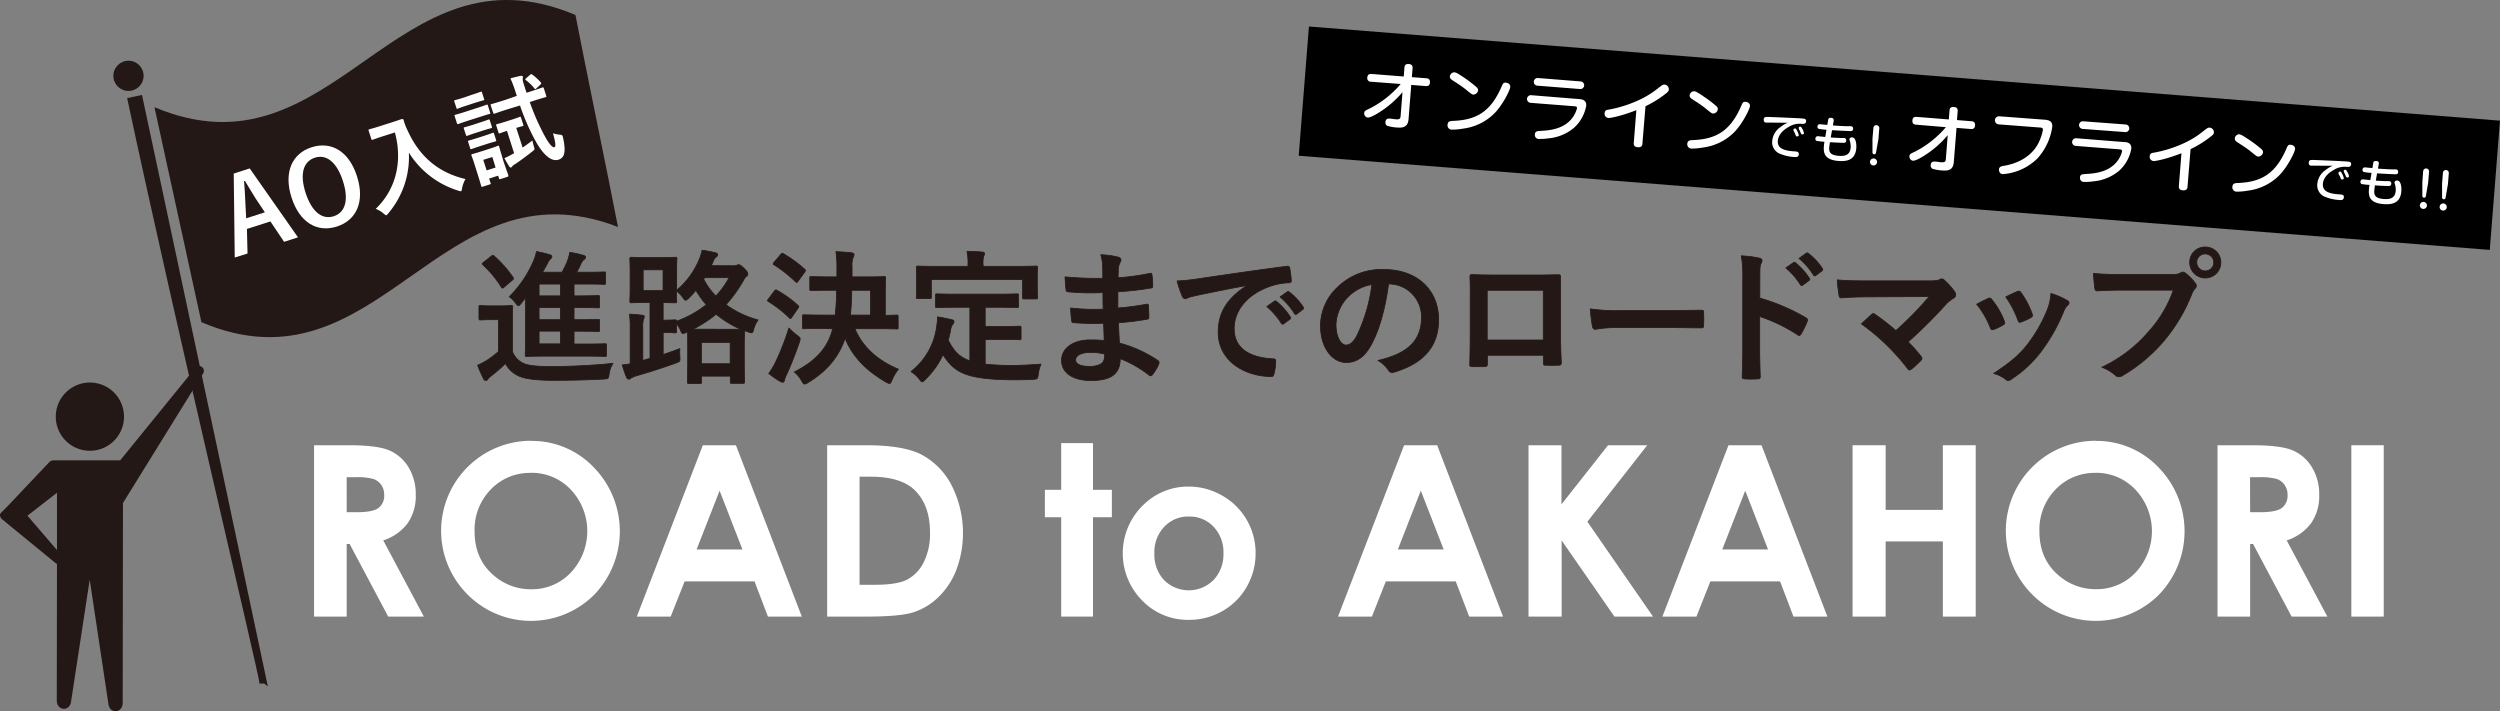 <svg xmlns="http://www.w3.org/2000/svg" viewBox="0 0 782 222.46"><rect x="0" y="0" width="782" height="222.46" fill="#808080" stroke="none"/><defs><style>.cls-1{fill:#fff;}.cls-2,.cls-3{fill:#231815;}.cls-3{stroke:#231815;stroke-linejoin:round;stroke-width:0.25px;}</style></defs><g id="レイヤー_2" data-name="レイヤー 2"><g id="レイヤー_1-2" data-name="レイヤー 1"><path class="cls-1" d="M98.24,139.27h10.81q8.88,0,12.64,1.58a13,13,0,0,1,6.07,5.27,16.21,16.21,0,0,1,2.29,8.71,14.88,14.88,0,0,1-2.53,8.83,15.43,15.43,0,0,1-7.64,5.38l12.7,23.83H121.43l-12.06-22.7h-.93v22.7H98.24Zm10.2,20.95h3.2c3.24,0,5.48-.43,6.7-1.28a4.81,4.81,0,0,0,1.83-4.24,5.2,5.2,0,0,0-.9-3,5.05,5.05,0,0,0-2.44-1.87,18.73,18.73,0,0,0-5.59-.56h-2.8Z"/><path class="cls-1" d="M166.14,137.92a26.63,26.63,0,0,1,19.56,8.24,28.59,28.59,0,0,1,.11,39.93,28,28,0,0,1-39.65-.22,28.16,28.16,0,0,1,20-48Zm-.11,10a16.83,16.83,0,0,0-12.51,5.18,18,18,0,0,0-5.07,13.15q0,8.9,6.38,14.07a17.54,17.54,0,0,0,11.38,4,16.63,16.63,0,0,0,12.37-5.25,18.91,18.91,0,0,0,0-25.88A16.77,16.77,0,0,0,166,147.9Z"/><path class="cls-1" d="M219.85,139.27H230.2l20.61,53.6h-10.6l-4.19-11H214.15l-4.36,11h-10.6Zm5.24,14.21-7.19,18.4h14.34Z"/><path class="cls-1" d="M258.74,139.27h12.09q11.69,0,17.36,2.9a22.68,22.68,0,0,1,9.36,9.41,33.11,33.11,0,0,1,1.62,26.62,23.75,23.75,0,0,1-5.68,8.62,20,20,0,0,1-7.85,4.73q-4.22,1.32-14.63,1.32H258.74Zm10.13,9.84v33.81h4.73q7,0,10.15-1.61a12.22,12.22,0,0,0,5.16-5.39,19.88,19.88,0,0,0,2-9.34q0-8.54-4.77-13.24-4.31-4.23-13.81-4.23Z"/><path class="cls-1" d="M331.94,138.61h9.95v14.61h5.9v8.57h-5.9v31.08h-9.95V161.79h-5.1v-8.57h5.1Z"/><path class="cls-1" d="M371.73,152.2A21,21,0,0,1,382.27,155a20.55,20.55,0,0,1,10.48,18A20.78,20.78,0,0,1,390,183.5a20,20,0,0,1-7.6,7.63,20.9,20.9,0,0,1-10.6,2.76,19.79,19.79,0,0,1-14.55-6.07A21,21,0,0,1,358,157.6,19.88,19.88,0,0,1,371.73,152.2Zm.16,9.37a10.24,10.24,0,0,0-7.72,3.22,11.43,11.43,0,0,0-3.08,8.25,11.69,11.69,0,0,0,3,8.39,10.94,10.94,0,0,0,15.5,0,11.6,11.6,0,0,0,3.1-8.35,11.48,11.48,0,0,0-3.05-8.28A10.29,10.29,0,0,0,371.89,161.57Z"/><path class="cls-1" d="M439.2,139.27h10.34l20.62,53.6h-10.6l-4.2-11H433.49l-4.36,11h-10.6Zm5.23,14.21-7.19,18.4h14.34Z"/><path class="cls-1" d="M478.12,139.27h10.31v18.48L503,139.27h12.25l-18.72,23.92,20.54,29.68H505l-16.52-23.82v23.82H478.12Z"/><path class="cls-1" d="M540.67,139.27H551l20.61,53.6H561l-4.19-11H535l-4.36,11H520Zm5.24,14.21-7.19,18.4h14.33Z"/><path class="cls-1" d="M579.48,139.27h10.35v20.22h17.89V139.27H618v53.6H607.72V169.36H589.83v23.51H579.48Z"/><path class="cls-1" d="M655.58,137.92a26.63,26.63,0,0,1,19.56,8.24,28.57,28.57,0,0,1,.11,39.93,28,28,0,0,1-39.65-.22,28.16,28.16,0,0,1,20-48Zm-.11,10A16.83,16.83,0,0,0,643,153.08a18,18,0,0,0-5.07,13.15q0,8.9,6.38,14.07a17.54,17.54,0,0,0,11.38,4A16.63,16.63,0,0,0,668,179.09a18.91,18.91,0,0,0,0-25.88A16.77,16.77,0,0,0,655.47,147.9Z"/><path class="cls-1" d="M693.64,139.27h10.81q8.87,0,12.64,1.58a13,13,0,0,1,6.06,5.27,16.12,16.12,0,0,1,2.3,8.71,14.82,14.82,0,0,1-2.54,8.83,15.4,15.4,0,0,1-7.63,5.38L728,192.87H716.82l-12.05-22.7h-.93v22.7h-10.2Zm10.2,20.95H707c3.25,0,5.48-.43,6.71-1.28a4.81,4.81,0,0,0,1.83-4.24,5.14,5.14,0,0,0-.91-3,5,5,0,0,0-2.43-1.87,18.8,18.8,0,0,0-5.6-.56h-2.79Z"/><path class="cls-1" d="M735.5,139.27h10.13v53.6H735.5Z"/><path class="cls-2" d="M61.1,115.08,37.59,144H16.29v.08a1.44,1.44,0,0,0-.86.46L2.69,158,.26,160.46c-.48.48-.27,1.41.43,2L17.46,176.2a2,2,0,0,0,.36.17l-.06,42.88c.12,3.05,3.87,3.39,4.44.4l5.86-38.35,5.88,39.09c.56,3,4.31,2.66,4.44-.4l.08-60.47a2.69,2.69,0,0,0,0-.57v-1.64c0-.05.08-.08.11-.14l25-40.4A1.5,1.5,0,0,0,61.1,115.08ZM8.59,161.31l9.23-7.17v13.5h0v4.42Z"/><path class="cls-2" d="M28.11,141a10.67,10.67,0,1,0-10.66-10.66A10.66,10.66,0,0,0,28.11,141Z"/><path class="cls-2" d="M193.31,71C137.6,49.44,118.69,124.46,63,100.78,59.56,84.91,51.78,49.39,48.31,33.52,104.55,57.32,123.51-19.22,180,4.68,183,20.23,190.3,55.43,193.31,71Z"/><path class="cls-1" d="M93.21,74.24l-4.35,1.4-4.28-6.38-7.34,2.35.19,7.69-4,1.26-.32-26.27,5-1.61ZM79.91,62c-1.12-1.72-2-3.35-3.3-5.44l-.27.09c.2,2.45.32,4.31.39,6.33L77,68.29l5.85-1.88Z"/><path class="cls-1" d="M111.67,55.15c2.53,7.89-.15,13.74-6.29,15.71s-11.66-1.2-14.19-9.09S91.38,48,97.48,46.06,109.14,47.23,111.67,55.15ZM95.59,60.33c2,6.11,5.28,8.44,8.8,7.31s4.84-4.94,2.88-11-5.25-8.45-8.76-7.32S93.63,54.2,95.59,60.33Z"/><path class="cls-1" d="M122.64,38.25c2.22-.71,2.88-1,3.07-1s.42-.07.52.24a17.69,17.69,0,0,0,1.28,3.36C131.13,48.82,137,54,145.6,56a9.49,9.49,0,0,0-1.07,2.92c-.09.57-.14.83-.33.89a1.88,1.88,0,0,1-.84-.17,27.89,27.89,0,0,1-15.47-11.91,27.2,27.2,0,0,1-6.43,19c-.3.34-.43.55-.59.6s-.42-.14-.88-.53a7.82,7.82,0,0,0-2.47-1.46c6.44-6.2,8.43-15,6-23.91l-3.83,1.22c-2.21.71-2.87,1-3.06,1.05-.34.11-.38.09-.48-.22l-.83-2.59c-.09-.31-.07-.35.26-.46s.89-.21,3.11-.92Z"/><path class="cls-1" d="M148.92,33.88c2.34-.75,3.09-1.06,3.24-1.11.31-.09.35-.07.45.24l.7,2.18c.11.34.09.38-.22.48-.15,0-.94.24-3.29,1l-3.14,1c-2.37.76-3.09,1.06-3.28,1.12s-.35.08-.46-.26l-.7-2.19c-.1-.31-.08-.35.23-.45s1-.23,3.32-1Zm-1.36-4.22c2-.63,2.58-.89,2.76-.95.34-.11.35-.08.45.23l.65,2c.1.31.11.34-.23.45-.19.06-.82.2-2.8.83L146,33c-2,.64-2.6.9-2.79,1s-.35.08-.44-.23l-.66-2c-.09-.31-.07-.35.24-.45s.82-.19,2.82-.83Zm2.6,8.65c1.85-.59,2.39-.83,2.57-.89.34-.11.38-.09.48.22l.64,2c.1.31.08.35-.26.46-.18.06-.76.18-2.61.77l-2.19.7c-1.88.6-2.41.84-2.6.9s-.35.08-.44-.23l-.65-2c-.09-.3-.07-.34.23-.44s.76-.18,2.64-.78Zm1.33,4.16c1.85-.59,2.39-.83,2.57-.89.34-.11.39-.09.48.22l.64,2c.09.31.07.35-.27.46-.18.06-.76.18-2.61.77l-2.18.7c-1.89.6-2.42.84-2.61.9s-.34.08-.44-.23l-.63-2c-.1-.31-.08-.35.23-.45s.75-.18,2.64-.78Zm6,8C158.69,54,159,54.66,159,54.85s.08.35-.23.44l-2.25.72c-.31.1-.34.08-.44-.23l-.27-.83-2.81.9.45,1.39c.1.3.08.34-.23.44l-2.22.71c-.34.11-.38.09-.48-.22s-.23-.91-1.42-4.64l-.63-2c-.62-2-.92-2.67-1-2.88s-.08-.35.26-.46c.19-.06.85-.2,2.83-.84l2.31-.74c2-.63,2.6-.9,2.81-1s.35-.08.45.23.24.94.7,2.39ZM151.16,50l1.06,3.3,2.8-.9L154,49.12Zm7.61-15.82c-2.9.92-3.86,1.3-4.05,1.36s-.35.08-.46-.26L153.51,33c-.09-.3-.08-.34.23-.44s1.2-.32,4.09-1.24L161.66,30l-.37-1.14a36,36,0,0,0-1.63-4.34c1.25-.36,2.1-.57,3.22-.79.33,0,.58,0,.63.17a1.55,1.55,0,0,1,0,.68c-.06.43,0,.75.55,2.44l.64,2,.95-.31c2.87-.92,3.84-1.29,4-1.35s.35-.08.45.23l.75,2.34c.11.34.09.38-.22.48s-1.19.31-4.06,1.23l-.86.28A72.76,72.76,0,0,0,170.64,43c1.18,2.1,2.23,3.23,2.75,3.06s.43-1.32-.42-4.38a9.1,9.1,0,0,0,2,.43c1,.08,1,.23,1.21,1.21.89,4.27.36,6-1.39,6.6s-4-.39-6.78-4.94A67.93,67.93,0,0,1,162.66,33Zm1.34,3.24c1.73-.56,2.2-.78,2.39-.84.34-.1.38-.08.49.26l.68,2.12c.11.34.08.38-.25.49l-1.94.55,2,6.17c1-.7,2-1.43,3.06-2.24.08.48.27,1.17.44,1.83.32,1,.32,1-.46,1.61-1.9,1.52-3.69,2.81-5.43,4a2.42,2.42,0,0,0-.87.69.73.73,0,0,1-.37.32c-.18.06-.35,0-.53-.27-.38-.56-1-1.64-1.55-2.63a24.62,24.62,0,0,0,2.57-1.3l.47-.25-2.23-7c-1.58.5-2,.71-2.2.77s-.35.08-.46-.26l-.68-2.13c-.11-.34-.09-.38.22-.48s.7-.15,2.42-.7Zm5.69-14c.31-.3.38-.29.69-.09a16.31,16.31,0,0,1,2.69,2.47c.21.24.16.39-.18.71l-1.23,1.14c-.37.35-.42.3-.61,0a14.67,14.67,0,0,0-2.66-2.58c-.27-.22-.24-.33.08-.6Z"/><path class="cls-2" d="M83.74,214.66l-1.12-.87-1.08-.94,1.08.94-1.42.06c-.37-3.74-25.56-108.95-41.43-183.16l4.64-1S56.12,84.42,67.77,139.23c6.77,31.82,12.14,57.2,16,75.43Z"/><circle class="cls-2" cx="40.19" cy="23.72" r="4.73"/><path class="cls-3" d="M160.28,110a6.82,6.82,0,0,0,3.74,3.79c1.58.63,4.42.86,8.34.86,5.82,0,12.94-.32,19.39-1a8.24,8.24,0,0,0-1.22,3.38c-.22,1.45-.22,1.45-1.67,1.54-5.72.31-11.09.4-15.78.4s-8.38-.36-10.55-1.26a8.78,8.78,0,0,1-4.42-4,49.6,49.6,0,0,1-4.64,4,4.17,4.17,0,0,0-.9.91.77.77,0,0,1-.68.4.86.86,0,0,1-.63-.54,38.63,38.63,0,0,1-1.85-4.24,24.14,24.14,0,0,0,2.71-1.4A33.06,33.06,0,0,0,155.9,110V100h-2.25c-2.44,0-3.07.09-3.29.09-.5,0-.54-.05-.54-.54V96.07c0-.45,0-.5.54-.5.22,0,.85.1,3.29.1h2.84c2.39,0,3.11-.1,3.38-.1.45,0,.5.05.5.5,0,.27-.09,1.53-.09,4.28Zm-6.63-29.85a.86.86,0,0,1,.54-.27.91.91,0,0,1,.41.23,36.53,36.53,0,0,1,5.86,6.63c.27.4.27.45-.23.9l-2.52,2.16a.87.87,0,0,1-.54.32c-.14,0-.23-.09-.36-.32a33.34,33.34,0,0,0-5.73-6.94c-.36-.36-.32-.41.18-.81Zm9.42,14.66c-.45.54-.67.81-.9.81s-.49-.32-.95-.9a7.69,7.69,0,0,0-1.93-1.9,35,35,0,0,0,7.57-11.13,14.76,14.76,0,0,0,.95-3,31.06,31.06,0,0,1,4.15,1c.45.14.67.32.67.59s-.18.5-.45.72a3.55,3.55,0,0,0-.9,1.4l-1.58,2.75h6.09a25.56,25.56,0,0,0,1.85-3.88,17.79,17.79,0,0,0,.58-2.34,35.53,35.53,0,0,1,4.33.94c.36.14.63.32.63.59s-.18.45-.45.68a3.2,3.2,0,0,0-.95,1.21,27.06,27.06,0,0,1-1.39,2.8h3c3.93,0,5.23-.09,5.5-.09.5,0,.55,0,.55.54v2.84c0,.45,0,.5-.55.5-.27,0-1.57-.09-5.5-.09h-3.83v3.69h2c3.92,0,5.23-.09,5.5-.09.45,0,.49.05.49.55V95.8c0,.45,0,.5-.49.5-.27,0-1.58-.09-5.5-.09h-2V100h2c3.92,0,5.23-.09,5.5-.09.45,0,.49,0,.49.54v2.75c0,.46,0,.5-.49.5-.27,0-1.58-.09-5.5-.09h-2v4h3.65c4.29,0,5.73-.09,6-.09.45,0,.5,0,.5.54v2.89c0,.49-.05.54-.5.54-.27,0-1.71-.09-6-.09H170.92c-4.33,0-5.86.09-6.13.09-.45,0-.5,0-.5-.54,0-.28.09-2.12.09-6V93.14Zm12.22-2.26V88.86h-6.67v3.69Zm0,7.44V96.21h-6.67V100Zm0,7.58v-4h-6.67v4Z"/><path class="cls-3" d="M229.31,83.13a2.84,2.84,0,0,0,1.18-.18,1.17,1.17,0,0,1,.54-.14c.4,0,.67.14,1.66,1.09s1.22,1.39,1.22,1.76a.86.86,0,0,1-.45.81c-.4.27-.49.49-1,1.39a43.34,43.34,0,0,1-5.36,7.44,30.29,30.29,0,0,0,10.05,4.78,8.5,8.5,0,0,0-1.35,2.75c-.27,1-.36,1.27-.77,1.27a3.43,3.43,0,0,1-1-.27l-1.13-.41c0,.32-.09,1.53-.09,4.46v4c0,6.17.09,7.3.09,7.53,0,.45-.05.49-.54.49h-3.38c-.5,0-.54,0-.54-.49v-1.76h-9v1.8c0,.45,0,.5-.54.5h-3.38c-.45,0-.5,0-.5-.5,0-.27.09-1.4.09-7.57v-3.47c0-2.66,0-4-.09-4.6l-.4.18a2.7,2.7,0,0,1-1,.31c-.36,0-.5-.31-.81-1.17a10.17,10.17,0,0,0-1.18-1.89v2.39c0,.45,0,.49-.49.49-.27,0-1.13-.09-3.11-.09h-.59v6.86c1.71-.55,3.47-1.18,5.23-1.85a16.3,16.3,0,0,0,0,2.52c.09,1.49.09,1.49-1.26,2-3.88,1.39-8.3,2.84-12.4,4a7.23,7.23,0,0,0-1.58.68,1.23,1.23,0,0,1-.77.36c-.31,0-.49-.18-.67-.54-.54-1.31-1-2.71-1.36-3.92a15.44,15.44,0,0,0,2.48-.36V102.52a27.21,27.21,0,0,0-.22-4.24c1.4,0,2.75.18,4,.32.45,0,.63.18.63.45a2.44,2.44,0,0,1-.23.81,9.14,9.14,0,0,0-.22,2.7v10.19c.76-.22,1.48-.45,2.25-.63V94.63h-1.44c-3,0-4.06.09-4.38.09s-.49,0-.49-.54c0-.27.09-1.36.09-3.88V84.89c0-2.53-.09-3.61-.09-3.92s0-.5.49-.5,1.36.09,4.38.09h5c3,0,4.06-.09,4.33-.09.49,0,.54,0,.54.5,0,.27-.09,1.39-.09,3.92V90.8a24.94,24.94,0,0,0,7-9.52,14.7,14.7,0,0,0,.95-3,34.61,34.61,0,0,1,4.28.81c.45.13.59.31.59.58a1.06,1.06,0,0,1-.45.72,2.48,2.48,0,0,0-.9,1.27c-.23.49-.41,1-.64,1.44ZM207.4,84.39h-6.22v6.5h6.22Zm.59,15.74c2,0,2.84-.09,3.11-.09s.49,0,.49.45a32.76,32.76,0,0,0,9.34-5.19,28.21,28.21,0,0,1-3.25-4.5,31.06,31.06,0,0,1-2.25,2.48c-.5.45-.77.63-1,.63s-.45-.27-.85-.86a11.41,11.41,0,0,0-2-2.07c0,2,.09,3,.09,3.2,0,.49,0,.54-.54.54-.27,0-1.22,0-3.7-.09v5.5ZM227.28,103c2.53,0,3.84,0,4.47,0A31.67,31.67,0,0,1,224,98.28a38,38,0,0,1-7.26,4.69c.77,0,1.94,0,3.75,0Zm-7.89,10.78h9v-6.67h-9Zm.72-26.42a22.87,22.87,0,0,0,3.79,5.23,24.78,24.78,0,0,0,4.15-5.73h-7.62Z"/><path class="cls-3" d="M242.21,91.07c.36-.46.5-.46.9-.23a34.85,34.85,0,0,1,6.5,4.69c.18.18.27.27.27.36s-.09.27-.27.54l-2,2.89c-.14.22-.23.31-.36.31s-.23-.09-.41-.27a37.26,37.26,0,0,0-6.4-5c-.23-.14-.36-.23-.36-.32a1.18,1.18,0,0,1,.31-.54Zm.45,22.09a83.72,83.72,0,0,0,4.11-10.55,21.15,21.15,0,0,0,2.52,2.25c.72.54,1,.77,1,1.18a4.49,4.49,0,0,1-.23,1c-1.26,3.6-2.61,7.08-4,10.1a8.46,8.46,0,0,0-.68,1.8c-.09.36-.27.63-.54.63a2,2,0,0,1-.94-.36,25.37,25.37,0,0,1-3.43-2.39A21.75,21.75,0,0,0,242.66,113.16Zm1.58-33.59c.36-.41.5-.41.86-.18a39.5,39.5,0,0,1,6.58,4.82.55.55,0,0,1,.27.41c0,.13-.09.27-.27.54L249.61,88c-.32.45-.41.41-.77.13a40.37,40.37,0,0,0-6.67-5.27c-.23-.14-.32-.23-.32-.32s.09-.27.32-.54Zm13.53,23.17c-4.47,0-6,.09-6.27.09-.45,0-.49,0-.49-.49V99c0-.49,0-.54.49-.54.27,0,1.8.09,6.27.09h3.47a70.82,70.82,0,0,0,.45-7.75h-2.07c-4.15,0-5.59.09-5.82.09-.45,0-.5,0-.5-.5V87c0-.45,0-.49.5-.49.23,0,1.67.09,5.82.09h2.16V83.94a32.71,32.71,0,0,0-.31-5.23c1.57.09,3.38.18,4.91.36.45.09.77.27.77.54a2.36,2.36,0,0,1-.32,1,6.71,6.71,0,0,0-.31,2.71v3.29h4.1c4.19,0,5.64-.09,5.91-.09.45,0,.49,0,.49.49,0,.27-.09,1.4-.09,4v7.62c2.35,0,3.29-.09,3.52-.09.45,0,.49.05.49.54v3.34c0,.45,0,.49-.49.49-.27,0-1.81-.09-6.22-.09h-6.81c2.43,5.82,7.21,10,13.61,12.67a13.35,13.35,0,0,0-2,3.39c-.31.76-.5,1.08-.81,1.08a3.32,3.32,0,0,1-1.08-.45c-6-3.47-10.37-7.76-12.81-13.71-1.71,5.23-5.18,10-11.54,13.84a2.67,2.67,0,0,1-1.13.5c-.31,0-.5-.32-.9-1a9.34,9.34,0,0,0-2.3-2.79c6.94-3.52,10.51-7.67,12-13.49Zm14.52-4.19V90.8h-5.86c-.05,3-.18,5.54-.41,7.75Z"/><path class="cls-3" d="M299.26,96.12c-4.38,0-5.82.09-6.09.09-.5,0-.54,0-.54-.5V92.42c0-.45,0-.5.54-.5.27,0,1.71.09,6.09.09H312c4.33,0,5.82-.09,6.09-.09.45,0,.49,0,.49.5v3.29c0,.45,0,.5-.49.5-.27,0-1.76-.09-6.09-.09h-3.83v6h5.5c3.7,0,4.91-.09,5.18-.09.5,0,.54,0,.54.5v3.29c0,.41,0,.45-.54.45-.27,0-1.48-.09-5.18-.09h-5.5v7.71a76,76,0,0,0,8.7.41c2.57,0,5.77-.18,8.75-.41a12.62,12.62,0,0,0-.86,3.25c-.18,1.4-.22,1.4-1.62,1.53-1.72.09-3.52.14-5.32.14-16.15,0-19.3-2.48-22.86-7.85a25.91,25.91,0,0,1-5.5,7.71c-.46.5-.73.77-1,.77s-.45-.27-.9-.86a9.7,9.7,0,0,0-2.61-2.34A21.34,21.34,0,0,0,293,102a20.86,20.86,0,0,0,.27-2.89c1.49.23,3,.54,4.29.86.63.13.85.31.85.63a1.41,1.41,0,0,1-.4.86,3.68,3.68,0,0,0-.59,1.39,34.77,34.77,0,0,1-.81,3.57c1.62,3.15,3.25,5.23,6.76,6.44V96.12ZM318.1,83.31c4.2,0,5.68-.09,5.95-.09.46,0,.5,0,.5.45s-.09,1.08-.09,2.35V88c0,4,.09,4.69.09,5,0,.46,0,.5-.5.5h-3.69c-.45,0-.5,0-.5-.5V87.46H291.32v5.45c0,.46-.05.5-.54.5h-3.65c-.45,0-.5,0-.5-.5,0-.31.09-.94.09-5V86.42c0-1.67-.09-2.43-.09-2.75s.05-.45.5-.45,1.75.09,6,.09h9.65V82.9a18.24,18.24,0,0,0-.31-4.28c1.66,0,3.29.09,4.82.23.41,0,.68.18.68.45a2.16,2.16,0,0,1-.27.85,8.15,8.15,0,0,0-.18,2.71v.45Z"/><path class="cls-3" d="M345.2,101.12a79.85,79.85,0,0,1-9.28-.18c-.5,0-.68-.18-.73-.77a26.87,26.87,0,0,1-.27-3.83,62.5,62.5,0,0,0,10.15.36C345,95,345,93.23,345,91.52a75,75,0,0,1-10.78-.23c-.49,0-.72-.18-.76-.63-.14-1.13-.23-2.21-.32-4.06a103.28,103.28,0,0,0,11.81.45c0-1.67,0-2.84-.09-4.37a12.94,12.94,0,0,0-.54-3,25.53,25.53,0,0,1,5.68.81.92.92,0,0,1,.5,1.35A5.81,5.81,0,0,0,349.8,84c0,.9,0,1.53-.09,2.88a75.08,75.08,0,0,0,9.88-1.35c.54-.14.72,0,.76.54a24.23,24.23,0,0,1,.23,3.29c0,.59-.14.68-.5.72a92,92,0,0,1-10.41,1.18c0,1.8,0,3.47,0,5.09a88,88,0,0,0,8.84-1.17c.54-.14.68,0,.72.36.05.86.14,2.34.14,3.7,0,.45-.18.58-.68.63a82.88,82.88,0,0,1-8.84,1.08c.09,2.07.18,4.28.32,6.36a40.34,40.34,0,0,1,12,5.45c.45.41.45.55.31,1.09a13.47,13.47,0,0,1-2,3.33.66.66,0,0,1-.59.36.68.68,0,0,1-.49-.22,35.65,35.65,0,0,0-9-5.14c0,4.87-3,6.85-9.15,6.85-5.86,0-9.2-2.57-9.2-6.31s3.57-6.4,9-6.4c1.13,0,2.21,0,4.33.18C345.34,104.5,345.25,102.65,345.2,101.12Zm-3.87,9.11c-3.3,0-4.87,1-4.87,2.39,0,1.17,1.35,2,4.46,2,1.8,0,3.47-.54,4.1-1.35a4.36,4.36,0,0,0,.5-2.53A19.18,19.18,0,0,0,341.33,110.23Z"/><path class="cls-3" d="M389.71,89.35c-5.5,1-10.32,2-15.15,3-1.71.4-2.16.49-2.84.72a2.52,2.52,0,0,1-1,.36,1,1,0,0,1-.86-.68,32,32,0,0,1-1.67-4.87,63.1,63.1,0,0,0,7.17-.76c5.55-.81,15.47-2.3,27.1-3.83.68-.09.9.18.95.49a27.21,27.21,0,0,1,.5,4c0,.54-.28.68-.86.68a20,20,0,0,0-5.5,1c-7.67,2.61-11.5,7.89-11.5,13.3,0,5.82,4.15,9,12,9.47.72,0,1,.18,1,.67a16.31,16.31,0,0,1-.5,3.88c-.14.68-.32,1-.86,1-7.93,0-16.64-4.56-16.64-13.93,0-6.41,3.21-10.73,8.66-14.3Zm8.93,4.87c.22-.18.41-.13.68.09a20.83,20.83,0,0,1,4.28,4.83.45.45,0,0,1-.14.72l-1.89,1.4a.48.48,0,0,1-.77-.14,22.29,22.29,0,0,0-4.55-5.23Zm4-2.93c.27-.18.41-.13.68.09A18.69,18.69,0,0,1,407.61,96a.52.52,0,0,1-.13.81l-1.81,1.39a.45.45,0,0,1-.76-.13,21.49,21.49,0,0,0-4.51-5.19Z"/><path class="cls-3" d="M434.35,88.77c-1,7.66-2.93,14.7-5.63,19.43-1.94,3.38-4.29,5.19-7.67,5.19-4,0-8-4.24-8-11.59a16.62,16.62,0,0,1,5.1-11.73,19.73,19.73,0,0,1,14.65-5.77C443.64,84.3,450,91,450,100c0,8.39-4.73,13.66-13.89,16.41-.94.27-1.35.09-1.94-.81a9.49,9.49,0,0,0-3.15-2.84c7.62-1.8,13.62-5,13.62-13.48a10.24,10.24,0,0,0-10.11-10.46Zm-12.94,4.37a13,13,0,0,0-3.51,8.34c0,4.15,1.67,6.45,3.06,6.45,1.18,0,2.17-.59,3.39-2.75A51.48,51.48,0,0,0,429.12,89,13.59,13.59,0,0,0,421.41,93.14Z"/><path class="cls-3" d="M465.25,111.13v2.66c0,.77-.19.86-1,.9-1.12,0-2.43,0-3.56,0-.76,0-1-.13-.95-.67.05-2.35.14-5.55.14-9V94c0-2.44.05-4.87-.09-7.49,0-.45.18-.63.49-.63,2.4.14,5.06.14,8.08.14h10.73c2.93,0,6.35,0,8.47-.09.5,0,.64.22.59.9,0,2.21,0,4.64,0,7.3v10.78c0,3.92.14,6.13.23,8.57,0,.63-.23.76-.86.76-1.35.05-2.79.05-4.14,0-.55,0-.59-.09-.59-.72v-2.39ZM482.74,90.8H465.2v15.55h17.54Z"/><path class="cls-3" d="M505.74,102.47a36.2,36.2,0,0,0-6.63.54c-.54,0-.9-.27-1-.94a50.75,50.75,0,0,1-.67-5.46,58,58,0,0,0,9.74.54h14.52c3.42,0,6.9-.09,10.37-.13.67,0,.81.09.81.63a33.33,33.33,0,0,1,0,4.24c0,.54-.18.72-.81.67-3.38,0-6.72-.09-10.06-.09Z"/><path class="cls-3" d="M550.47,93.23a63.41,63.41,0,0,1,14.34,6.13c.5.27.72.59.5,1.17a27.17,27.17,0,0,1-1.94,3.93c-.18.31-.36.49-.59.49a.68.68,0,0,1-.49-.22A49.74,49.74,0,0,0,550.43,99v10c0,2.93.09,5.59.18,8.84,0,.54-.18.68-.81.68a30,30,0,0,1-4,0c-.63,0-.85-.14-.85-.68.13-3.34.18-6,.18-8.88V86.69a34.83,34.83,0,0,0-.45-6.67,32.85,32.85,0,0,1,5.63.72c.63.14.86.41.86.77a2.4,2.4,0,0,1-.36,1c-.32.59-.32,1.72-.32,4.24ZM561,82.14c.22-.18.4-.14.67.09a20.56,20.56,0,0,1,4.29,4.82.45.45,0,0,1-.14.72l-1.89,1.4a.47.47,0,0,1-.77-.13,22.09,22.09,0,0,0-4.55-5.23Zm4-2.93c.27-.18.41-.14.68.09A18.65,18.65,0,0,1,570,83.94a.52.52,0,0,1-.13.81L568,86.15a.46.46,0,0,1-.76-.13,21.3,21.3,0,0,0-4.51-5.19Z"/><path class="cls-3" d="M603,87.86c2.61,0,3.15-.13,3.74-.4a1.28,1.28,0,0,1,.63-.23,1.15,1.15,0,0,1,.77.36,21.22,21.22,0,0,1,3.24,3.61,1.88,1.88,0,0,1,.36,1,1.13,1.13,0,0,1-.58,1A13.8,13.8,0,0,0,609,94.85a160.7,160.7,0,0,1-12.13,12.09,46.86,46.86,0,0,1,4,4.51,1,1,0,0,1,.32.67,1.08,1.08,0,0,1-.41.72,31.08,31.08,0,0,1-2.93,2.66,1.16,1.16,0,0,1-.59.23c-.18,0-.36-.14-.54-.41a67.58,67.58,0,0,0-14.47-14c.9-.86,2.43-2.3,3.25-3a1,1,0,0,1,.49-.23c.18,0,.36.14.63.32a69.85,69.85,0,0,1,6.41,5,101.71,101.71,0,0,0,10.41-10.64l-19,.09c-2.62,0-5.95.09-8.39.32-.58,0-.72-.28-.81-.82a41.3,41.3,0,0,1-.54-4.82c3.07.31,6.72.31,9.83.31Z"/><path class="cls-3" d="M621.86,93.37a.81.81,0,0,1,1.17.31,24.26,24.26,0,0,1,3.88,6.67,3.14,3.14,0,0,1,.18.68c0,.27-.18.41-.54.63a19.52,19.52,0,0,1-2.89,1.4c-.63.23-.9,0-1.13-.63a26.19,26.19,0,0,0-4.24-7.26C619.83,94.31,620.91,93.82,621.86,93.37Zm24.75.58c.36.27.59.5.59.77s-.14.49-.5.81a6.19,6.19,0,0,0-1.35,2.3,55.15,55.15,0,0,1-6.81,12,36.3,36.3,0,0,1-9.29,8.71,1.94,1.94,0,0,1-1.08.49,1,1,0,0,1-.72-.31,10.17,10.17,0,0,0-3.84-1.9c5.42-3.56,8.12-5.86,10.83-9.38a46.63,46.63,0,0,0,6.08-10.86,16.12,16.12,0,0,0,1-4.78A21.58,21.58,0,0,1,646.61,94ZM631,91.2a.8.8,0,0,1,1.18.36,26.21,26.21,0,0,1,3.47,6.59c.22.67.13.9-.45,1.21a18.42,18.42,0,0,1-3.11,1.4c-.5.18-.68-.05-.91-.68a30.5,30.5,0,0,0-3.78-7.21C629.16,92,630.2,91.52,631,91.2Z"/><path class="cls-3" d="M663.52,90.75c-2.93,0-5.5.14-7.44.23-.58,0-.76-.27-.85-.91-.14-.9-.32-3.24-.41-4.55a77.52,77.52,0,0,0,8.66.32h16.09a4.21,4.21,0,0,0,2.48-.46,1.49,1.49,0,0,1,.77-.27,1.06,1.06,0,0,1,.77.32,16.6,16.6,0,0,1,3.06,3.11,1.54,1.54,0,0,1,.37.9,1.25,1.25,0,0,1-.46.86,5.51,5.51,0,0,0-1,1.76,53,53,0,0,1-8.75,14.65A50.48,50.48,0,0,1,664,117.44a2.17,2.17,0,0,1-1.21.41,1.6,1.6,0,0,1-1.13-.5,13.57,13.57,0,0,0-4.2-2.48,43.39,43.39,0,0,0,14.75-11.27,37.77,37.77,0,0,0,7.62-12.85Zm31.16-8.66a4.87,4.87,0,0,1-9.74,0,4.75,4.75,0,0,1,4.87-4.82A4.81,4.81,0,0,1,694.68,82.09Zm-7.53,0a2.66,2.66,0,1,0,2.66-2.66A2.58,2.58,0,0,0,687.15,82.09Z"/><rect x="407.26" y="22.94" width="373.72" height="40.55" transform="translate(5.25 -46.67) rotate(4.52)"/><path class="cls-1" d="M428.89,25.57a1.11,1.11,0,0,1-1.2-1.31c.09-1.13.87-1.16,1.4-1.12l10,.79.22-2.77c0-.43.14-1.23,1.37-1.13,1,.08,1.23.6,1.17,1.33l-.22,2.77,4.46.35c.45,0,1.29.15,1.2,1.31s-.8,1.17-1.39,1.13l-4.46-.36-.84,10.68c-.2,2.53-1.73,2.79-3.6,2.65a13.1,13.1,0,0,1-3.13-.55,1.18,1.18,0,0,1-.5-1.16c.06-.86.52-1.15,1.41-1.08.27,0,1.51.19,1.79.21,1.09.09,1.47-.09,1.54-1l.59-7.48a31,31,0,0,1-7.24,6.29c-.94.61-2.82,1.72-3.66,1.65a1.3,1.3,0,0,1-1.07-1.47c.05-.6.52-.81,1.47-1.24a31,31,0,0,0,6.94-4.71,32.12,32.12,0,0,0,3-3.08Z"/><path class="cls-1" d="M472.41,27.22c-.07,1-2.41,5.69-5,8.28a16.75,16.75,0,0,1-9.68,4.72,19.55,19.55,0,0,1-3.6.33A1.32,1.32,0,0,1,452.8,39c.08-1,.68-1.14,1.6-1.18,7.34-.26,11.86-2.79,15.28-10.7.42-.95.58-1.33,1.33-1.27a1.78,1.78,0,0,1,.52.11A1.2,1.2,0,0,1,472.41,27.22Zm-14.53-3A39.14,39.14,0,0,1,462,27.39a1.21,1.21,0,0,1,.34.94,1.57,1.57,0,0,1-1.4,1.26c-.5,0-.7-.19-2.82-1.91-1-.79-2.48-1.73-3.74-2.54-.43-.29-.91-.62-.86-1.26a1.45,1.45,0,0,1,1.22-1.25C455.29,22.58,455.77,22.8,457.88,24.22Z"/><path class="cls-1" d="M478.81,32.17a1.2,1.2,0,1,1,.19-2.39L494.09,31c.57.05,2.23.18,2.08,2.09a12.29,12.29,0,0,1-3.62,6.71,14.36,14.36,0,0,1-8.28,3.48,17.8,17.8,0,0,1-2.85.19A1.25,1.25,0,0,1,480.11,42c.08-.95.75-1,1.9-1.06,2.27-.14,6.8-.4,9.58-3.75a9,9,0,0,0,1.7-3.32c0-.5-.3-.59-.77-.63Zm15.62-6.7a1.19,1.19,0,1,1-.18,2.38L480.93,26.8a1.2,1.2,0,1,1,.19-2.39Z"/><path class="cls-1" d="M513.75,44.9c0,.45-.17,1.27-1.44,1.16-1.09-.08-1.32-.65-1.26-1.38l.8-10.22c-4.41,1.73-8,2.5-8.76,2.44a1.31,1.31,0,0,1-1.16-1.53c.06-.85.6-1,1.32-1.09,1.69-.28,8.89-1.77,14.51-6,.56-.41,1.42-1.12,2-1.51a1.41,1.41,0,0,1,.92-.32A1.46,1.46,0,0,1,522,28c0,.43-.24.71-.75,1.13a33.67,33.67,0,0,1-6.54,4.1Z"/><path class="cls-1" d="M547.4,33.15c-.08,1-2.42,5.69-5,8.27a16.75,16.75,0,0,1-9.68,4.72,20.68,20.68,0,0,1-3.59.34A1.34,1.34,0,0,1,527.78,45c.08-1,.69-1.13,1.61-1.17,7.33-.27,11.86-2.79,15.27-10.71.42-1,.59-1.32,1.34-1.27a2.55,2.55,0,0,1,.51.11A1.21,1.21,0,0,1,547.4,33.15Zm-14.54-3A38.16,38.16,0,0,1,537,33.31a1.22,1.22,0,0,1,.33.95,1.58,1.58,0,0,1-1.4,1.26c-.5,0-.69-.2-2.82-1.92-1-.78-2.47-1.73-3.73-2.54-.44-.28-.91-.62-.86-1.25a1.46,1.46,0,0,1,1.22-1.26C530.27,28.5,530.76,28.72,532.86,30.15Z"/><path class="cls-1" d="M554.92,38.36l-2.42,0c-.23,0-.87-.07-.8-1,0-.53.27-.79,1-.79s9.3.36,10.9.48c.81.07,1.41.11,1.35.89s-.63.86-1.49.79a6.34,6.34,0,0,0-4,1c-.71.38-3.16,1.86-3.35,4.3-.17,2.09,1.37,3,4.6,3.28a8.45,8.45,0,0,1,1.39.14.69.69,0,0,1,.56.8c-.07,1-.86.91-1.57.85a13.12,13.12,0,0,1-4.18-.95,3.83,3.83,0,0,1-2.55-4.11,5.78,5.78,0,0,1,2.5-4.24,9.67,9.67,0,0,1,2.3-1.4ZM561,40.84a.48.48,0,0,1,0-.26.48.48,0,0,1,.54-.39c.2,0,.28.11.6.69a5.1,5.1,0,0,1,.52,1.38c0,.36-.44.44-.58.42a.47.47,0,0,1-.36-.3c-.06-.12-.27-.65-.31-.76Zm1.71-.51a.67.67,0,0,1-.08-.34.46.46,0,0,1,.51-.36c.24,0,.33.17.59.62a4.21,4.21,0,0,1,.55,1.41c0,.33-.4.4-.56.39a.5.5,0,0,1-.35-.22s-.27-.67-.34-.8S562.73,40.44,562.69,40.33Z"/><path class="cls-1" d="M572.65,43c1.3.09,2.22.13,3,.16.17,0,.93,0,1.08,0a.71.71,0,0,1,.76.82c0,.72-.65.7-.92.7-1.52-.05-4-.18-4.19-.2,0,.36-.16,1.18-.19,1.49-.11,1.41.1,2.55,2.91,2.77,2.08.17,3.6-.27,3.79-2.6a5.74,5.74,0,0,0-.2-1.85c-.17-.54-.18-.59-.17-.75,0-.47.56-.59.89-.56,1.18.09,1.32,2.28,1.24,3.36-.31,3.92-3.22,4.2-5.64,4-4.25-.34-4.67-2.43-4.5-4.59,0-.36.1-.89.18-1.41a20.9,20.9,0,0,1-2.44-.27.67.67,0,0,1-.39-.75.73.73,0,0,1,.89-.7c.62.05,1.59.17,2.2.22l.37-2.26a18.17,18.17,0,0,1-2.41-.28.67.67,0,0,1-.41-.74.73.73,0,0,1,.91-.69l2.18.2.24-1.43c.06-.38.14-.84.93-.78.48,0,.94.25.81,1l-.24,1.38c1.4.11,2.83.19,4.24.24l1.32,0a.72.72,0,0,1,.76.83c-.06.73-.6.72-1.08.69s-2.94-.11-5.51-.28Z"/><path class="cls-1" d="M587.15,50.76a1.13,1.13,0,0,1-1.21,1,1.1,1.1,0,0,1-1-1.2,1.12,1.12,0,0,1,1.19-1A1.14,1.14,0,0,1,587.15,50.76Zm-.32-3.1c-.06.38-.21.62-.6.59s-.52-.27-.52-.67l0-4.25L586,40a.92.92,0,0,1,1.84.15l-.27,3.38Z"/><path class="cls-1" d="M599.4,39c-.41,0-1.29-.12-1.2-1.3s.87-1.17,1.39-1.13l10,.79.22-2.77c0-.43.14-1.22,1.37-1.13,1,.08,1.23.6,1.18,1.33l-.22,2.77,4.45.36c.46,0,1.29.14,1.2,1.3s-.8,1.17-1.39,1.13L612,40l-.85,10.68c-.2,2.52-1.73,2.79-3.59,2.64a12.7,12.7,0,0,1-3.14-.55,1.2,1.2,0,0,1-.5-1.16c.07-.86.53-1.14,1.41-1.07.27,0,1.52.19,1.79.21,1.09.08,1.47-.09,1.54-1l.59-7.48A30.85,30.85,0,0,1,602,48.62c-.94.61-2.81,1.72-3.65,1.66a1.32,1.32,0,0,1-1.07-1.48c0-.59.52-.81,1.47-1.24a30.82,30.82,0,0,0,6.93-4.71,33.3,33.3,0,0,0,3-3.07Z"/><path class="cls-1" d="M639.68,37.45c2.11.16,2.35,1.23,2.26,2.3a18.71,18.71,0,0,1-4.61,9.79,17.19,17.19,0,0,1-10.87,4.93c-1.25-.1-1.19-1.42-1.18-1.51.07-.82.81-1,1.66-1.11,6.41-1.12,9.5-4.64,10.73-7.2a15.33,15.33,0,0,0,1.35-4c.05-.68-.45-.72-.79-.75l-13.05-1a1.26,1.26,0,1,1,.2-2.52Z"/><path class="cls-1" d="M649.32,45.64a1.2,1.2,0,1,1,.19-2.39l15.09,1.2c.56,0,2.22.17,2.07,2.08a12.23,12.23,0,0,1-3.62,6.71,14.42,14.42,0,0,1-8.28,3.49,18.7,18.7,0,0,1-2.85.18,1.25,1.25,0,0,1-1.3-1.43c.07-.95.74-1,1.89-1.06,2.27-.14,6.8-.4,9.58-3.75a8.74,8.74,0,0,0,1.7-3.32c0-.5-.29-.59-.77-.63Zm15.62-6.7a1.19,1.19,0,1,1-.19,2.38l-13.32-1a1.19,1.19,0,1,1,.19-2.38Z"/><path class="cls-1" d="M684.26,58.37c0,.46-.17,1.27-1.45,1.17-1.09-.09-1.32-.66-1.26-1.38l.81-10.23c-4.42,1.73-8,2.5-8.77,2.44a1.32,1.32,0,0,1-1.16-1.53c.07-.84.6-1,1.32-1.09,1.69-.28,8.9-1.76,14.52-6,.55-.42,1.41-1.13,2-1.52a1.36,1.36,0,0,1,.91-.31,1.47,1.47,0,0,1,1.33,1.49c0,.44-.24.72-.76,1.13a33.58,33.58,0,0,1-6.54,4.11Z"/><path class="cls-1" d="M717.9,46.62c-.07,1-2.41,5.69-5,8.27a16.71,16.71,0,0,1-9.68,4.73,19.39,19.39,0,0,1-3.59.33,1.33,1.33,0,0,1-1.34-1.52c.08-1,.68-1.14,1.6-1.18,7.34-.27,11.86-2.79,15.28-10.71.41-.95.58-1.32,1.33-1.26a1.78,1.78,0,0,1,.52.11A1.2,1.2,0,0,1,717.9,46.62Zm-14.53-3a37.85,37.85,0,0,1,4.16,3.17,1.24,1.24,0,0,1,.34.94,1.59,1.59,0,0,1-1.4,1.26c-.5,0-.7-.19-2.83-1.92-1-.78-2.47-1.72-3.73-2.53-.43-.29-.91-.62-.86-1.26A1.45,1.45,0,0,1,700.27,42C700.78,42,701.26,42.2,703.37,43.62Z"/><path class="cls-1" d="M725.42,51.83l-2.42,0a.78.78,0,0,1-.8-1c0-.54.28-.79,1-.8s9.3.36,10.9.49c.81.06,1.4.11,1.34.88s-.62.86-1.49.79a6.29,6.29,0,0,0-4,1c-.71.38-3.16,1.85-3.35,4.29-.16,2.09,1.37,3,4.6,3.28a9.8,9.8,0,0,1,1.39.14.69.69,0,0,1,.57.8c-.08,1-.87.91-1.57.85a13.4,13.4,0,0,1-4.19-.94,3.83,3.83,0,0,1-2.54-4.12,5.81,5.81,0,0,1,2.5-4.24,9.64,9.64,0,0,1,2.29-1.4Zm6.06,2.48a.55.55,0,0,1,0-.25.51.51,0,0,1,.55-.4c.19,0,.28.11.59.7a4.87,4.87,0,0,1,.52,1.38c0,.35-.44.43-.57.42a.52.52,0,0,1-.37-.3l-.3-.76C731.79,55,731.54,54.42,731.48,54.31Zm1.71-.51a.65.65,0,0,1-.07-.34.47.47,0,0,1,.51-.36c.24,0,.33.18.58.62a4,4,0,0,1,.55,1.41c0,.33-.39.41-.56.39a.47.47,0,0,1-.34-.22s-.28-.67-.34-.79S733.23,53.91,733.19,53.8Z"/><path class="cls-1" d="M743.15,56.5c1.31.09,2.22.13,3,.16l1.08,0a.72.72,0,0,1,.76.83c-.06.71-.66.7-.93.69-1.51,0-4-.18-4.18-.2-.06.36-.17,1.18-.19,1.49-.11,1.41.1,2.55,2.91,2.78,2.07.16,3.6-.27,3.78-2.61a5.5,5.5,0,0,0-.2-1.85c-.16-.54-.18-.59-.16-.75,0-.46.56-.59.88-.56,1.18.09,1.33,2.29,1.24,3.36-.31,3.92-3.22,4.2-5.64,4-4.25-.34-4.67-2.43-4.5-4.58,0-.36.1-.9.19-1.42a21.09,21.09,0,0,1-2.45-.27.69.69,0,0,1-.39-.75.73.73,0,0,1,.9-.7c.61.05,1.58.17,2.19.22l.38-2.26a18.33,18.33,0,0,1-2.42-.28.68.68,0,0,1-.41-.74.74.74,0,0,1,.92-.69l2.18.2.23-1.43c.06-.38.14-.84.93-.78.48,0,1,.26.82,1l-.25,1.38c1.41.11,2.83.19,4.24.24l1.32,0a.72.72,0,0,1,.76.83c0,.73-.59.72-1.07.7s-2.94-.12-5.52-.29Z"/><path class="cls-1" d="M759.15,64.35a1.13,1.13,0,0,1-1.21,1,1.1,1.1,0,0,1-1-1.2,1.12,1.12,0,0,1,1.19-1A1.14,1.14,0,0,1,759.15,64.35Zm-.32-3.09c-.06.37-.21.61-.6.58s-.52-.27-.52-.67l0-4.25.26-3.38a.92.92,0,0,1,1.84.15l-.27,3.38Z"/><path class="cls-1" d="M765.35,64.84a1.12,1.12,0,1,1-1-1.2A1.12,1.12,0,0,1,765.35,64.84ZM765,61.75c-.06.37-.22.61-.6.58s-.52-.27-.52-.67l0-4.25.27-3.38a.92.92,0,0,1,1.84.15l-.27,3.38Z"/></g></g></svg>
